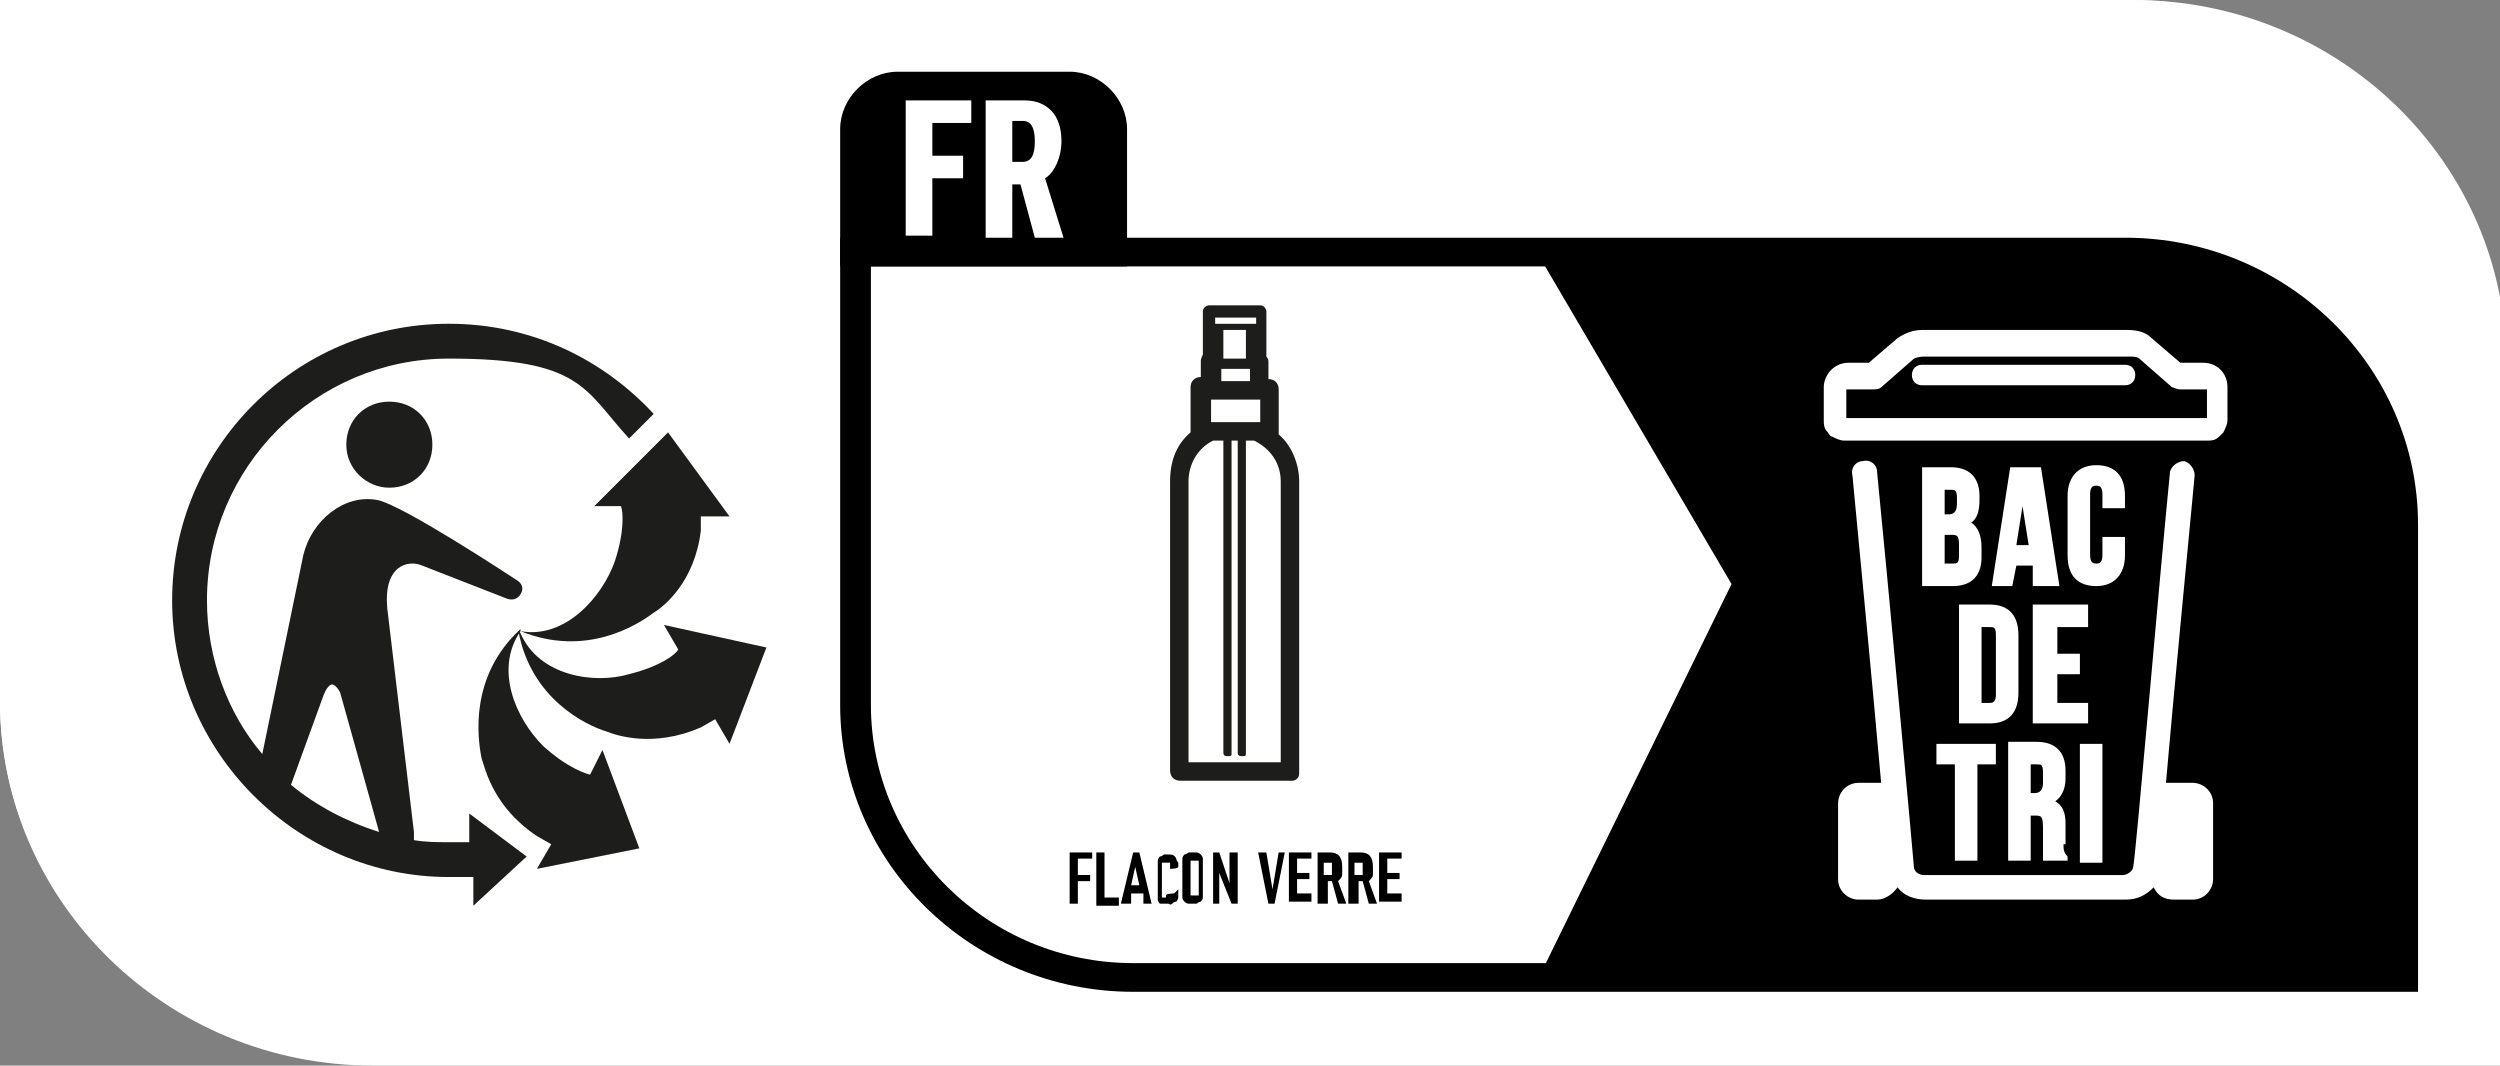<svg width="122" height="52" viewBox="0 0 122 52" fill="none" xmlns="http://www.w3.org/2000/svg">
<rect x="0" y="0" width="122" height="52" fill="#808080" stroke="none"/>
<g clip-path="url(#clip0_21314_5868)">
<path d="M103.812 0C113.843 0 122 7.98 122 17.774V52H18.188C8.157 52 0 44.02 0 34.226V0" fill="white"/>
<path d="M103.384 11.578H40.883V34.415C40.883 42.175 47.255 48.49 55.092 48.49H117.593V25.653C117.593 17.894 111.221 11.578 103.384 11.578Z" fill="black"/>
<path d="M55.092 47.067C48.033 47.067 42.289 41.393 42.289 34.406V13.002H103.384C110.444 13.002 116.187 18.676 116.187 25.664V47.077H55.092V47.067Z" fill="white"/>
<path d="M74.645 48.231L84.228 28.542L74.436 11.83H102.814C110.542 11.83 116.834 18.056 116.834 25.705V48.221H74.655L74.645 48.231Z" fill="black"/>
<path d="M102.815 13.244H76.879L85.813 28.492L76.879 46.838H115.438V25.725C115.438 18.848 109.775 13.244 102.815 13.244Z" fill="black"/>
<path d="M106.473 38.267H105.586C105.516 38.267 105.446 38.267 105.376 38.287C105.785 33.645 106.433 26.497 106.742 23.259C106.772 22.928 106.533 22.638 106.204 22.608C105.875 22.568 105.586 22.818 105.556 23.149C105.077 28.122 103.821 42.337 103.811 42.477C103.791 42.718 103.552 42.908 103.282 42.908H93.64C93.371 42.908 93.131 42.718 93.112 42.477C93.102 42.337 91.845 28.122 91.367 23.149C91.337 22.818 91.047 22.578 90.718 22.608C90.389 22.638 90.15 22.928 90.18 23.259C90.489 26.497 91.127 33.655 91.546 38.287C91.476 38.277 91.406 38.267 91.337 38.267H90.449C89.881 38.267 89.412 38.738 89.412 39.309V43.069C89.412 43.64 89.881 44.111 90.449 44.111H91.337C91.765 44.111 92.134 43.851 92.294 43.47C92.613 43.861 93.102 44.111 93.65 44.111H103.292C103.841 44.111 104.329 43.861 104.648 43.47C104.808 43.851 105.177 44.111 105.606 44.111H106.493C107.061 44.111 107.53 43.64 107.53 43.069V39.309C107.53 38.738 107.061 38.267 106.493 38.267H106.473Z" fill="white"/>
<path d="M96.422 27.191V26.739C96.422 26.158 96.252 25.767 95.893 25.546C96.192 25.326 96.332 24.965 96.332 24.444V24.243C96.332 23.301 95.873 22.85 94.926 22.85H93.5V28.624H94.986C95.913 28.624 96.422 28.113 96.422 27.191ZM95.315 27.17C95.315 27.561 95.165 27.591 94.986 27.591H94.617V26.138H94.876C95.175 26.138 95.315 26.218 95.315 26.689V27.17ZM95.225 24.644C95.225 25.025 95.076 25.105 94.826 25.105H94.607V23.892H94.896C95.066 23.892 95.215 23.922 95.215 24.333V24.644H95.225Z" fill="white"/>
<path d="M98.027 27.622H98.874L99.024 28.624H100.141L99.223 22.85H97.747L96.83 28.624H97.877L98.027 27.622ZM98.725 26.629H98.176L98.455 24.754L98.735 26.629H98.725Z" fill="white"/>
<path d="M103.422 24.965V24.303C103.422 23.34 102.903 22.789 102.016 22.789C101.128 22.789 100.6 23.34 100.6 24.303V27.18C100.6 28.142 101.118 28.694 102.016 28.694C102.913 28.694 103.422 28.142 103.422 27.18V26.318H102.365V27.23C102.365 27.591 102.205 27.641 102.035 27.641C101.866 27.641 101.706 27.591 101.706 27.23V24.243C101.706 23.872 101.866 23.822 102.035 23.822C102.205 23.822 102.365 23.872 102.365 24.243V24.954H103.422V24.965Z" fill="white"/>
<path d="M96.851 29.616H95.365V35.39H96.851C97.778 35.39 98.267 34.879 98.267 33.896V31.099C98.267 30.127 97.778 29.605 96.851 29.605V29.616ZM96.472 30.648H96.841C96.991 30.648 97.16 30.678 97.16 31.059V33.936C97.16 34.317 97.001 34.347 96.841 34.347H96.472V30.648Z" fill="white"/>
<path d="M101.557 30.648V29.615H98.965V35.39H101.557V34.347H100.072V32.974H101.258V31.941H100.072V30.648H101.557Z" fill="white"/>
<path d="M94.238 37.406H95.136V42.148H96.252V37.406H97.15V36.373H94.238V37.406Z" fill="white"/>
<path d="M100.52 41.346V40.493C100.52 40.112 100.47 39.601 100.061 39.31C100.36 39.09 100.51 38.719 100.51 38.198V37.767C100.51 36.824 100.051 36.373 99.104 36.373H97.678V42.148H98.785V39.902H98.964C99.253 39.902 99.403 39.992 99.403 40.483V41.355C99.403 41.807 99.433 41.907 99.483 42.067L99.513 42.148H100.669L100.599 41.977C100.52 41.787 100.51 41.596 100.51 41.355L100.52 41.346ZM98.785 37.406H99.074C99.243 37.406 99.393 37.436 99.393 37.847V38.388C99.393 38.769 99.243 38.849 98.994 38.849H98.775V37.396L98.785 37.406Z" fill="white"/>
<path d="M102.335 36.373H101.229V42.148H102.335V36.373Z" fill="white"/>
<path d="M107.072 17.765H106.045L104.639 16.532C104.34 16.271 103.891 16.121 103.412 16.121H93.491C93.012 16.121 92.563 16.271 92.264 16.532L90.858 17.765H89.831C89.173 17.765 88.644 18.327 88.644 19.008V20.592C88.644 20.813 88.704 21.033 88.804 21.224C88.854 21.304 88.914 21.374 88.993 21.424C89.183 21.555 89.402 21.615 89.632 21.615H107.271C107.5 21.615 107.72 21.545 107.909 21.424C107.989 21.374 108.049 21.304 108.099 21.224C108.208 21.033 108.258 20.813 108.258 20.592V19.008C108.258 18.317 107.73 17.765 107.072 17.765ZM107.092 20.452H89.811V19.008L89.831 18.938H91.078C91.217 18.938 91.357 18.888 91.466 18.798L93.032 17.424C93.102 17.364 93.271 17.294 93.491 17.294H103.412C103.632 17.294 103.801 17.354 103.871 17.424L105.436 18.798C105.546 18.888 105.676 18.938 105.825 18.938H107.072C107.072 18.938 107.092 18.958 107.092 19.008V20.452Z" fill="white"/>
<path d="M103.412 17.836H93.501C93.231 17.836 93.002 18.056 93.002 18.337C93.002 18.618 93.221 18.838 93.501 18.838H103.412C103.681 18.838 103.911 18.618 103.911 18.337C103.911 18.056 103.691 17.836 103.412 17.836Z" fill="white"/>
<path d="M40.883 13.003V6.317C40.883 4.773 42.139 3.52 43.665 3.52H52.021C53.556 3.52 54.803 4.783 54.803 6.317V13.003H40.883Z" fill="black"/>
<path d="M44.103 11.599V4.912H47.294V6.025H45.41V7.639H46.915V8.772H45.41V11.599H44.103Z" fill="white"/>
<path d="M47.932 11.599V4.912H49.846C50.415 4.912 50.863 5.073 51.172 5.403C51.492 5.734 51.641 6.225 51.641 6.887C51.641 7.779 51.382 8.371 50.863 8.651L51.721 11.599H50.355L49.677 8.942H49.238V11.599H47.922H47.932ZM49.248 7.96H49.737C50.136 7.96 50.335 7.629 50.335 6.977C50.335 6.326 50.136 6.015 49.727 6.015H49.248V7.97V7.96Z" fill="white"/>
<path d="M25.309 30.926C24.042 32.8 25.119 35.257 26.425 36.51C27.612 37.643 28.569 37.913 28.699 37.943L29.307 36.77L31.062 41.593L26.106 42.605L26.765 41.382L26.096 41.001C24.012 39.638 23.564 37.783 23.424 37.202C23.175 36.199 22.806 33.221 25.319 30.926" fill="#1D1D1B"/>
<path d="M25.287 31.006C26.184 33.081 28.827 33.482 30.582 33.031C32.127 32.64 32.865 31.998 32.995 31.878L32.337 30.715L37.323 31.808L35.518 36.559L34.85 35.367L34.202 35.717C31.938 36.76 30.143 36.148 29.575 35.958C28.608 35.637 25.895 34.354 25.307 31.006" fill="#1D1D1B"/>
<path d="M34.102 25.994C33.753 28.471 32.268 29.663 31.809 30.044C31.011 30.696 28.479 32.3 25.357 30.977C27.581 31.338 29.346 29.313 29.914 27.598C30.423 26.055 30.273 25.082 30.243 24.932H30.224L28.897 24.872L32.497 21.232L35.508 25.323L34.152 25.242L34.092 26.004L34.102 25.994Z" fill="#1D1D1B"/>
<path fill-rule="evenodd" clip-rule="evenodd" d="M18.976 23.908C17.84 23.908 16.912 22.986 16.912 21.843C16.912 20.7 17.829 19.768 18.976 19.768C20.123 19.768 21.04 20.69 21.04 21.843C21.04 22.996 20.123 23.908 18.976 23.908Z" fill="#1D1D1B"/>
<path d="M21.788 15.828C14.349 15.828 8.307 21.913 8.307 29.382C8.307 36.851 14.359 42.936 21.788 42.936C22.187 42.936 22.576 42.906 22.965 42.876L23.054 44.239L25.517 41.843L22.755 39.728L22.855 41.161C22.496 41.191 22.137 41.222 21.778 41.222C21.21 41.222 20.641 41.181 20.093 41.101L20.033 40.74L18.757 29.763C18.577 27.688 19.754 27.357 20.482 27.668L24.57 29.322C25.039 29.522 25.268 29.131 25.268 29.131C25.268 29.131 25.537 28.72 25.059 28.42C25.059 28.42 19.485 24.71 18.298 24.48C16.683 24.179 15.077 25.492 14.718 27.217L12.744 36.961C11.039 34.906 10.012 32.269 10.012 29.392C10.012 22.866 15.287 17.562 21.778 17.562C25.248 17.562 28.359 19.076 30.513 21.482L31.72 20.249C29.256 17.542 25.707 15.838 21.768 15.838M15.785 33.974C15.965 33.492 16.224 33.522 16.224 33.522C16.224 33.522 16.463 33.472 16.593 33.964L18.517 40.761C16.912 40.289 15.446 39.487 14.2 38.435L15.785 33.983V33.974Z" fill="#1D1D1B"/>
<path d="M55.501 43.548C55.501 43.608 55.501 43.669 55.511 43.719C55.511 43.769 55.541 43.809 55.571 43.849C55.601 43.879 55.631 43.909 55.681 43.929C55.721 43.949 55.781 43.959 55.85 43.959C55.93 43.959 56 43.929 56.07 43.879C56.139 43.829 56.169 43.739 56.169 43.629C56.169 43.568 56.169 43.518 56.15 43.478C56.13 43.438 56.11 43.398 56.07 43.358C56.03 43.318 55.98 43.288 55.92 43.268C55.86 43.248 55.791 43.208 55.701 43.178C55.581 43.137 55.481 43.097 55.392 43.047C55.302 42.997 55.232 42.947 55.172 42.887C55.112 42.827 55.073 42.746 55.043 42.666C55.013 42.586 55.003 42.486 55.003 42.375C55.003 42.115 55.073 41.914 55.222 41.794C55.372 41.664 55.561 41.603 55.82 41.603C55.94 41.603 56.05 41.614 56.15 41.644C56.249 41.674 56.339 41.714 56.409 41.774C56.478 41.834 56.538 41.904 56.578 41.995C56.618 42.085 56.638 42.195 56.638 42.315V42.386H56.13C56.13 42.255 56.11 42.165 56.06 42.095C56.02 42.025 55.94 41.995 55.84 41.995C55.781 41.995 55.731 41.995 55.691 42.025C55.651 42.045 55.621 42.065 55.601 42.095C55.581 42.125 55.561 42.155 55.551 42.195C55.541 42.235 55.541 42.275 55.541 42.305C55.541 42.386 55.561 42.456 55.591 42.516C55.621 42.576 55.701 42.626 55.81 42.666L56.219 42.847C56.319 42.887 56.399 42.937 56.469 42.987C56.528 43.037 56.588 43.087 56.618 43.147C56.648 43.208 56.678 43.268 56.698 43.328C56.718 43.388 56.718 43.468 56.718 43.548C56.718 43.829 56.638 44.03 56.478 44.16C56.319 44.29 56.09 44.35 55.8 44.35C55.511 44.35 55.282 44.29 55.152 44.15C55.023 44.02 54.963 43.829 54.963 43.589V43.478H55.491V43.558L55.501 43.548Z" fill="#1D1D1B"/>
<path d="M58.164 41.645L58.862 44.291H58.304L58.184 43.73H57.486L57.367 44.291H56.818L57.516 41.645H58.175H58.164ZM58.095 43.299L57.835 42.106L57.586 43.299H58.105H58.095Z" fill="#1D1D1B"/>
<path d="M60.099 42.114C60.049 42.024 59.969 41.984 59.849 41.984C59.779 41.984 59.73 42.004 59.69 42.034C59.65 42.074 59.61 42.125 59.59 42.205C59.57 42.285 59.55 42.395 59.54 42.516C59.53 42.636 59.53 42.806 59.53 42.997C59.53 43.197 59.53 43.358 59.55 43.478C59.56 43.598 59.58 43.699 59.61 43.769C59.64 43.839 59.67 43.879 59.72 43.909C59.77 43.939 59.809 43.949 59.869 43.949C59.919 43.949 59.959 43.949 59.999 43.929C60.039 43.909 60.079 43.879 60.109 43.829C60.139 43.779 60.158 43.709 60.178 43.628C60.198 43.538 60.208 43.428 60.208 43.277H60.737C60.737 43.418 60.727 43.558 60.707 43.688C60.687 43.819 60.647 43.929 60.587 44.029C60.527 44.13 60.438 44.2 60.338 44.26C60.228 44.31 60.089 44.34 59.909 44.34C59.71 44.34 59.55 44.31 59.431 44.24C59.311 44.18 59.221 44.079 59.161 43.959C59.102 43.839 59.062 43.688 59.042 43.528C59.022 43.358 59.012 43.177 59.012 42.977C59.012 42.776 59.012 42.596 59.042 42.425C59.072 42.255 59.102 42.114 59.161 41.994C59.221 41.874 59.311 41.774 59.431 41.714C59.55 41.643 59.71 41.613 59.909 41.613C60.109 41.613 60.248 41.643 60.358 41.703C60.468 41.764 60.547 41.844 60.607 41.934C60.657 42.034 60.697 42.135 60.707 42.245C60.717 42.355 60.727 42.455 60.727 42.556H60.198C60.198 42.365 60.178 42.225 60.129 42.135L60.099 42.114Z" fill="#1D1D1B"/>
<path d="M61.554 41.645V42.657H62.172V41.645H62.701V44.291H62.172V43.118H61.554V44.291H61.025V41.645H61.554Z" fill="#1D1D1B"/>
<path d="M64.546 42.085H63.609V42.707H64.496V43.148H63.609V43.86H64.586V44.301H63.08V41.654H64.556V42.095L64.546 42.085Z" fill="#1D1D1B"/>
<path d="M66.39 42.086H65.812V44.301H65.283V42.086H64.705V41.645H66.39V42.086Z" fill="#1D1D1B"/>
<path d="M64.485 34.586C64.485 34.636 64.525 34.686 64.575 34.696C64.585 34.696 64.595 34.696 64.605 34.696C64.645 34.696 64.684 34.676 64.704 34.646C67.227 30.947 71.216 29.954 71.256 29.944C71.316 29.924 71.355 29.864 71.345 29.804C71.335 29.744 71.276 29.693 71.206 29.713C71.176 29.713 68.384 30.235 66.41 31.688C64.405 33.162 64.475 34.546 64.485 34.606V34.586Z" fill="#1D1D1B"/>
<path d="M74.287 28.962C74.237 28.632 74.028 28.351 73.719 28.221C72.512 27.689 64.515 21.454 59.749 17.644C59.579 17.504 59.36 17.434 59.151 17.434C59.061 17.434 58.961 17.444 58.871 17.474C58.851 17.474 56.448 18.195 55.391 18.456C54.275 18.727 50.266 19.599 49.199 19.799C48.212 19.99 47.275 20.17 46.956 20.972C46.856 21.223 46.756 21.714 47.165 22.286C47.504 22.757 47.773 22.997 48.102 23.288C48.252 23.419 48.421 23.569 48.631 23.769C49.099 24.221 49.758 24.251 50.396 24.271C50.575 24.271 50.864 24.291 51.094 24.321C50.854 24.682 50.216 25.704 51.104 26.526C51.722 27.088 62.311 36.972 62.421 37.073C62.601 37.243 62.83 37.333 63.079 37.333C63.089 37.333 63.109 37.333 63.119 37.333C63.378 37.323 63.618 37.203 63.797 37.013C63.877 36.922 64.156 36.642 64.425 36.491C64.485 36.491 64.565 36.491 64.645 36.491C64.794 36.491 64.964 36.511 65.153 36.511C65.841 36.511 66.968 36.401 68.673 35.499C71.146 34.175 71.994 32.461 72.392 31.629C72.442 31.529 72.502 31.398 72.532 31.358L72.662 31.148C72.891 30.787 72.951 30.697 73.15 30.516C73.519 30.195 73.938 29.835 73.938 29.835C74.187 29.614 74.307 29.283 74.257 28.952L74.287 28.962ZM72.552 29.794C72.193 30.105 72.083 30.316 71.744 30.837C71.405 31.358 70.887 33.243 68.244 34.647C66.779 35.429 65.821 35.549 65.173 35.549C64.864 35.549 64.625 35.519 64.435 35.519C64.296 35.519 64.186 35.529 64.086 35.579C63.568 35.84 63.099 36.361 63.099 36.361C63.099 36.361 52.4 26.386 51.782 25.814C51.163 25.243 52.769 24.401 52.091 23.729C51.413 23.058 49.777 23.519 49.309 23.068C48.611 22.406 48.371 22.296 47.963 21.714C47.554 21.143 48.302 20.952 49.389 20.752C50.475 20.541 54.534 19.659 55.621 19.398C56.708 19.138 59.151 18.406 59.151 18.406C59.151 18.406 71.565 28.321 73.33 29.113C73.33 29.113 72.911 29.474 72.552 29.794Z" fill="#1D1D1B"/>
<path d="M58.283 19.65C57.745 19.83 55.86 20.422 54.105 20.532C54.045 20.532 53.985 20.592 53.995 20.652C53.995 20.712 54.045 20.773 54.115 20.773C54.225 20.773 56.907 20.843 58.323 20.402C63.887 22.707 69.561 28.111 69.62 28.161C69.64 28.181 69.67 28.191 69.7 28.191C69.73 28.191 69.76 28.181 69.78 28.161C69.83 28.121 69.83 28.051 69.8 28.001C67.806 25.314 59.001 19.409 58.293 19.65H58.283Z" fill="#1D1D1B"/>
<g clip-path="url(#clip1_21314_5868)">
<path d="M18.2 51.9C8.1 51.9 0 43.9 0 34.2V0H104.1C114.2 0 122.3 8 122.3 17.7V51.8H18.2V51.9Z" fill="white"/>
<path d="M103.7 11.6H41V34.4C41 42.1 47.4 48.4 55.3 48.4H118V25.6C118 17.9 111.6 11.6 103.7 11.6Z" fill="black"/>
<path d="M55.3 47C48.2 47 42.5 41.3 42.5 34.4V13H103.8C110.9 13 116.6 18.7 116.6 25.6V47H55.3Z" fill="white"/>
<path d="M74.899 48.101L84.499 28.501L74.699 11.801H103.199C110.999 11.801 117.299 18.001 117.299 25.601V48.101H74.999H74.899Z" fill="black"/>
<path d="M103.1 13.201H77.1L86.1 28.401L77.1 46.701H115.8V25.601C115.8 18.701 110.1 13.201 103.1 13.201Z" fill="black"/>
<path d="M106.799 38.202H105.899C105.899 38.202 105.799 38.202 105.699 38.202C106.099 33.602 106.799 26.402 107.099 23.202C107.099 22.902 106.899 22.602 106.599 22.502C106.299 22.502 105.999 22.702 105.899 23.002C105.399 28.002 104.199 42.102 104.099 42.302C104.099 42.502 103.799 42.702 103.599 42.702H93.899C93.599 42.702 93.399 42.502 93.399 42.302C93.399 42.202 92.099 28.002 91.599 23.002C91.599 22.702 91.299 22.402 90.899 22.502C90.599 22.502 90.299 22.802 90.399 23.202C90.699 26.402 91.399 33.602 91.799 38.202C91.799 38.202 91.699 38.202 91.599 38.202H90.699C90.099 38.202 89.699 38.702 89.699 39.202V42.902C89.699 43.502 90.199 43.902 90.699 43.902H91.599C91.999 43.902 92.399 43.602 92.599 43.302C92.899 43.702 93.399 43.902 93.999 43.902H103.699C104.299 43.902 104.699 43.702 105.099 43.302C105.299 43.702 105.599 43.902 106.099 43.902H106.999C107.599 43.902 107.999 43.402 107.999 42.902V39.202C107.999 38.602 107.499 38.202 106.999 38.202H106.799Z" fill="white"/>
<path d="M96.699 27.101V26.701C96.699 26.101 96.499 25.701 96.199 25.501C96.499 25.301 96.599 24.901 96.599 24.401V24.201C96.599 23.301 96.099 22.801 95.199 22.801H93.799V28.601H95.299C96.199 28.601 96.699 28.101 96.699 27.201V27.101ZM95.599 27.101C95.599 27.501 95.499 27.501 95.299 27.501H94.899V26.101H95.199C95.499 26.101 95.599 26.101 95.599 26.601V27.101ZM95.499 24.601C95.499 25.001 95.299 25.101 95.099 25.101H94.899V23.901H95.199C95.399 23.901 95.499 23.901 95.499 24.301V24.601Z" fill="white"/>
<path d="M98.299 27.601H99.199V28.601H100.499L99.599 22.801H98.099L97.199 28.601H98.199L98.399 27.601H98.299ZM98.999 26.601H98.399L98.699 24.701L98.999 26.601Z" fill="white"/>
<path d="M103.698 24.901V24.201C103.698 23.201 103.198 22.701 102.298 22.701C101.398 22.701 100.898 23.301 100.898 24.201V27.101C100.898 28.101 101.398 28.601 102.298 28.601C103.198 28.601 103.698 28.001 103.698 27.101V26.201H102.598V27.101C102.598 27.501 102.398 27.501 102.298 27.501C102.198 27.501 101.998 27.501 101.998 27.101V24.101C101.998 23.701 102.198 23.701 102.298 23.701C102.398 23.701 102.598 23.701 102.598 24.101V24.801H103.698V24.901Z" fill="white"/>
<path d="M97.1 29.502H95.6V35.302H97.1C98 35.302 98.5 34.802 98.5 33.802V31.002C98.5 30.002 98 29.502 97.1 29.502ZM96.7 30.602H97.1C97.3 30.602 97.4 30.602 97.4 31.002V33.902C97.4 34.302 97.2 34.302 97.1 34.302H96.7V30.602Z" fill="white"/>
<path d="M101.899 30.602V29.502H99.199V35.302H101.899V34.302H100.399V32.902H101.499V31.902H100.399V30.602H101.899Z" fill="white"/>
<path d="M94.498 37.301H95.398V42.001H96.498V37.301H97.398V36.301H94.498V37.301Z" fill="white"/>
<path d="M100.798 41.201V40.301C100.798 39.901 100.798 39.401 100.298 39.101C100.598 38.901 100.798 38.501 100.798 38.001V37.601C100.798 36.701 100.298 36.201 99.398 36.201H97.998V42.001H99.098V39.801H99.298C99.598 39.801 99.698 39.801 99.698 40.401V41.301C99.698 41.701 99.698 41.901 99.698 42.001H100.898V41.801C100.698 41.601 100.698 41.401 100.698 41.201H100.798ZM99.098 37.301H99.398C99.598 37.301 99.698 37.301 99.698 37.701V38.201C99.698 38.601 99.498 38.701 99.298 38.701H99.098V37.301Z" fill="white"/>
<path d="M102.598 36.301H101.498V42.101H102.598V36.301Z" fill="white"/>
<path d="M107.4 17.702H106.4L105 16.502C104.7 16.202 104.3 16.102 103.8 16.102H93.8C93.3 16.102 92.9 16.302 92.6 16.502L91.2 17.702H90.2C89.5 17.702 89 18.302 89 18.902V20.502C89 20.702 89 20.902 89.2 21.102C89.2 21.102 89.3 21.302 89.4 21.302C89.6 21.402 89.8 21.502 90 21.502H107.7C107.9 21.502 108.1 21.502 108.3 21.302C108.3 21.302 108.4 21.202 108.5 21.102C108.6 20.902 108.7 20.702 108.7 20.502V18.902C108.7 18.202 108.2 17.702 107.5 17.702H107.4ZM107.4 20.402H90.1V19.002H91.4C91.5 19.002 91.7 19.002 91.8 18.902L93.4 17.502C93.4 17.502 93.6 17.402 93.9 17.402H103.9C104.1 17.402 104.3 17.402 104.4 17.502L106 18.902C106.1 18.902 106.2 19.002 106.4 19.002H107.7V20.402H107.4Z" fill="white"/>
<path d="M103.701 17.801H93.801C93.501 17.801 93.301 18.001 93.301 18.301C93.301 18.601 93.501 18.801 93.801 18.801H103.701C104.001 18.801 104.201 18.601 104.201 18.301C104.201 18.001 104.001 17.801 103.701 17.801Z" fill="white"/>
<path d="M41 13V6.3C41 4.8 42.3 3.5 43.8 3.5H52.2C53.7 3.5 55 4.8 55 6.3V13H41Z" fill="black"/>
<path d="M44.199 11.6V4.9H47.399V6H45.499V7.6H46.999V8.7H45.499V11.5H44.199V11.6Z" fill="white"/>
<path d="M48.1 11.6V4.9H50C50.6 4.9 51 5.1 51.3 5.4C51.6 5.7 51.8 6.2 51.8 6.9C51.8 7.6 51.5 8.4 51 8.7L51.9 11.6H50.5L49.8 9H49.4V11.6H48.1ZM49.4 7.9H49.9C50.3 7.9 50.5 7.6 50.5 6.9C50.5 6.2 50.3 5.9 49.9 5.9H49.4V7.8V7.9Z" fill="white"/>
<path d="M25.4 30.799C24.1 32.699 25.2 35.099 26.5 36.399C27.7 37.499 28.7 37.799 28.8 37.799L29.4 36.599L31.2 41.399L26.2 42.399L26.9 41.199L26.2 40.799C24.1 39.399 23.7 37.599 23.5 36.999C23.3 35.999 22.9 32.999 25.4 30.699" fill="#1D1D1B"/>
<path d="M25.401 30.898C26.301 32.998 29.001 33.398 30.701 32.898C32.301 32.498 33.001 31.898 33.101 31.698L32.401 30.498L37.401 31.598L35.601 36.298L34.901 35.098L34.201 35.498C31.901 36.498 30.101 35.898 29.601 35.698C28.601 35.398 25.901 34.098 25.301 30.798" fill="#1D1D1B"/>
<path d="M34.2 25.9C33.9 28.4 32.4 29.6 31.9 29.9C31.1 30.5 28.6 32.1 25.4 30.8C27.6 31.2 29.4 29.1 30 27.4C30.5 25.9 30.4 24.9 30.3 24.7H29L32.6 21.1L35.6 25.2H34.2V25.9Z" fill="#1D1D1B"/>
<path fill-rule="evenodd" clip-rule="evenodd" d="M19 23.8C17.9 23.8 16.9 22.9 16.9 21.7C16.9 20.5 17.8 19.6 19 19.6C20.2 19.6 21.1 20.5 21.1 21.7C21.1 22.9 20.2 23.8 19 23.8Z" fill="#1D1D1B"/>
<path d="M21.9 15.799C14.4 15.799 8.4 21.899 8.4 29.299C8.4 36.699 14.5 42.799 21.9 42.799C29.3 42.799 22.7 42.799 23.1 42.799V44.199L25.7 41.799L22.9 39.699V41.099C22.6 41.099 22.3 41.099 21.9 41.099C21.3 41.099 20.8 41.099 20.2 40.999V40.599L18.9 29.699C18.7 27.599 19.9 27.299 20.6 27.599L24.7 29.199C25.2 29.399 25.4 28.999 25.4 28.999C25.4 28.999 25.7 28.599 25.2 28.299C25.2 28.299 19.6 24.599 18.4 24.399C16.8 24.099 15.2 25.399 14.8 27.099L12.8 36.799C11.1 34.799 10.1 32.099 10.1 29.299C10.1 22.799 15.4 17.499 21.9 17.499C28.4 17.499 28.5 18.999 30.7 21.399L31.9 20.199C29.4 17.499 25.9 15.799 21.9 15.799ZM15.8 33.899C16 33.399 16.2 33.399 16.2 33.399C16.2 33.399 16.4 33.399 16.6 33.799L18.5 40.599C16.9 40.099 15.4 39.299 14.2 38.299L15.8 33.899Z" fill="#1D1D1B"/>
<path d="M62.4 21.2C62.4 21.2 62.4 21.2 62.4 21.1V19C62.4 18.7 62.2 18.5 61.9 18.5V17.7C61.9 17.6 61.9 17.5 61.8 17.4V15.2C61.8 15.1 61.7 14.9 61.5 14.9H59C58.9 14.9 58.7 15 58.7 15.2V17.3C58.7 17.3 58.6 17.5 58.6 17.6V18.4C58.3 18.4 58.1 18.6 58.1 18.9V21C58.1 21 58.1 21 58.1 21.1C57.4 21.7 57.1 22.5 57.1 23.5V37.6C57.1 37.9 57.3 38.1 57.6 38.1H63C63.1 38.1 63.2 38.1 63.3 38C63.4 37.9 63.4 37.8 63.4 37.7V23.5C63.4 22.6 63 21.7 62.4 21.2ZM61.4 20.6H59.1V19.5H61.5V20.6H61.4ZM59.7 17.5V16.1H60.8V17.5H59.7ZM61.3 15.5V15.8C61.3 15.8 61.3 15.8 61.1 15.8H59.5C59.5 15.8 59.4 15.8 59.3 15.8V15.5H61.3ZM59.6 18H61V18.6H59.6V18ZM62.5 37.2H58V23.5C58 22.7 58.4 21.9 59.2 21.5H59.7V36.7C59.7 36.8 59.7 36.9 59.9 36.9C60.1 36.9 60.1 36.9 60.1 36.7V21.5H60.4V36.7C60.4 36.8 60.4 36.9 60.6 36.9C60.8 36.9 60.8 36.9 60.8 36.7V21.5H61.2C62 21.9 62.5 22.6 62.5 23.5V37.2Z" fill="#1D1D1B"/>
<path d="M52.199 44.1V41.6H53.299V41.9H52.599V42.7H53.199V43H52.599V44.1H52.199Z" fill="black"/>
<path d="M53.5 44.1V41.6H53.9V43.8H54.6V44.2H53.5V44.1Z" fill="black"/>
<path d="M54.699 44.1L55.299 41.6H55.599L56.199 44.1H55.799V43.6H55.199V44.1H54.699ZM55.599 43.2L55.399 42.3L55.199 43.2H55.599Z" fill="black"/>
<path d="M57.5 43.399V43.599V43.799C57.5 43.799 57.5 43.899 57.4 43.999C57.4 43.999 57.3 43.999 57.2 44.099C57.1 44.199 57.1 44.099 57 44.099C56.9 44.099 56.9 44.099 56.8 44.099C56.8 44.099 56.7 44.099 56.6 44.099C56.6 44.099 56.5 43.999 56.5 43.899C56.5 43.799 56.5 43.699 56.5 43.599V42.199V41.999C56.5 41.999 56.5 41.899 56.6 41.799C56.6 41.799 56.7 41.799 56.8 41.699H57C57.2 41.699 57.3 41.699 57.4 41.899C57.4 41.899 57.4 41.999 57.5 42.099V42.299C57.5 42.399 57.1 42.399 57.1 42.399C57.1 42.199 57.1 42.099 57.1 42.099C57.1 42.099 57.1 42.099 56.9 42.099C56.7 42.099 56.8 42.099 56.7 42.099C56.7 42.099 56.7 42.199 56.7 42.299V43.599C56.7 43.599 56.7 43.699 56.7 43.799C56.7 43.799 56.7 43.799 56.9 43.799C56.9 43.799 56.9 43.799 56.9 43.699C56.9 43.599 57.3 43.599 57.3 43.599L57.5 43.399Z" fill="black"/>
<path d="M57.699 42.2C57.699 42.1 57.699 42 57.699 41.9C57.699 41.9 57.699 41.8 57.799 41.7C57.799 41.7 57.899 41.7 57.999 41.6C57.999 41.6 58.099 41.6 58.199 41.6C58.299 41.6 58.299 41.6 58.399 41.6C58.399 41.6 58.499 41.6 58.599 41.7C58.599 41.7 58.699 41.8 58.699 41.9C58.699 41.9 58.699 42.1 58.699 42.2V43.5C58.699 43.6 58.699 43.7 58.699 43.8C58.699 43.8 58.699 43.9 58.599 44C58.599 44 58.499 44 58.399 44.1C58.399 44.1 58.299 44.1 58.199 44.1C58.099 44.1 58.099 44.1 57.999 44.1C57.999 44.1 57.899 44.1 57.799 44C57.799 44 57.699 43.9 57.699 43.8C57.699 43.8 57.699 43.6 57.699 43.5V42.2ZM58.099 43.5V43.7C58.099 43.7 58.199 43.7 58.299 43.7C58.399 43.7 58.399 43.7 58.499 43.7C58.499 43.7 58.499 43.6 58.499 43.5V42.2V42C58.499 42 58.399 42 58.299 42C58.199 42 58.199 42 58.099 42C58.099 42 58.099 42.1 58.099 42.2V43.5Z" fill="black"/>
<path d="M59.2 44.1V41.6H59.5L60 43.1V41.6H60.4V44.1H60.1L59.5 42.6V44.1H59.1H59.2Z" fill="black"/>
<path d="M62.698 41.6L62.198 44.1H61.898L61.398 41.6H61.798L62.098 43.4L62.398 41.6H62.798H62.698Z" fill="black"/>
<path d="M62.898 44.1V41.6H63.998V41.9H63.298V42.6H63.898V42.9H63.298V43.6H63.998V44H62.898V44.1Z" fill="black"/>
<path d="M64.299 44.1V41.6H64.899C65.299 41.6 65.499 41.8 65.499 42.3C65.499 42.8 65.499 42.6 65.499 42.7C65.499 42.8 65.399 42.9 65.299 43L65.699 44.1H65.299L64.999 43H64.799V44.1H64.399H64.299ZM64.599 41.9V42.7H64.799C64.799 42.7 64.899 42.7 64.999 42.7C64.999 42.7 64.999 42.7 64.999 42.6C64.999 42.5 64.999 42.5 64.999 42.4C64.999 42.3 64.999 42.3 64.999 42.2C64.999 42.1 64.999 42.2 64.999 42.1C64.999 42.1 64.899 42.1 64.699 42.1H64.499L64.599 41.9Z" fill="black"/>
<path d="M65.799 44.1V41.6H66.399C66.799 41.6 66.999 41.8 66.999 42.3C66.999 42.8 66.999 42.6 66.999 42.7C66.999 42.8 66.899 42.9 66.799 43L67.199 44.1H66.799L66.499 43H66.299V44.1H65.899H65.799ZM66.099 41.9V42.7H66.299C66.299 42.7 66.399 42.7 66.499 42.7C66.499 42.7 66.499 42.7 66.499 42.6C66.499 42.5 66.499 42.5 66.499 42.4C66.499 42.3 66.499 42.3 66.499 42.2C66.499 42.1 66.499 42.2 66.499 42.1C66.499 42.1 66.399 42.1 66.199 42.1H65.999L66.099 41.9Z" fill="black"/>
<path d="M67.299 44.1V41.6H68.399V41.9H67.699V42.6H68.299V42.9H67.699V43.6H68.399V44H67.299V44.1Z" fill="black"/>
</g>
</g>
<defs>
<clipPath id="clip0_21314_5868">
<rect width="122" height="52" fill="white"/>
</clipPath>
<clipPath id="clip1_21314_5868">
<rect width="122.4" height="51.9" fill="white"/>
</clipPath>
</defs>
</svg>
